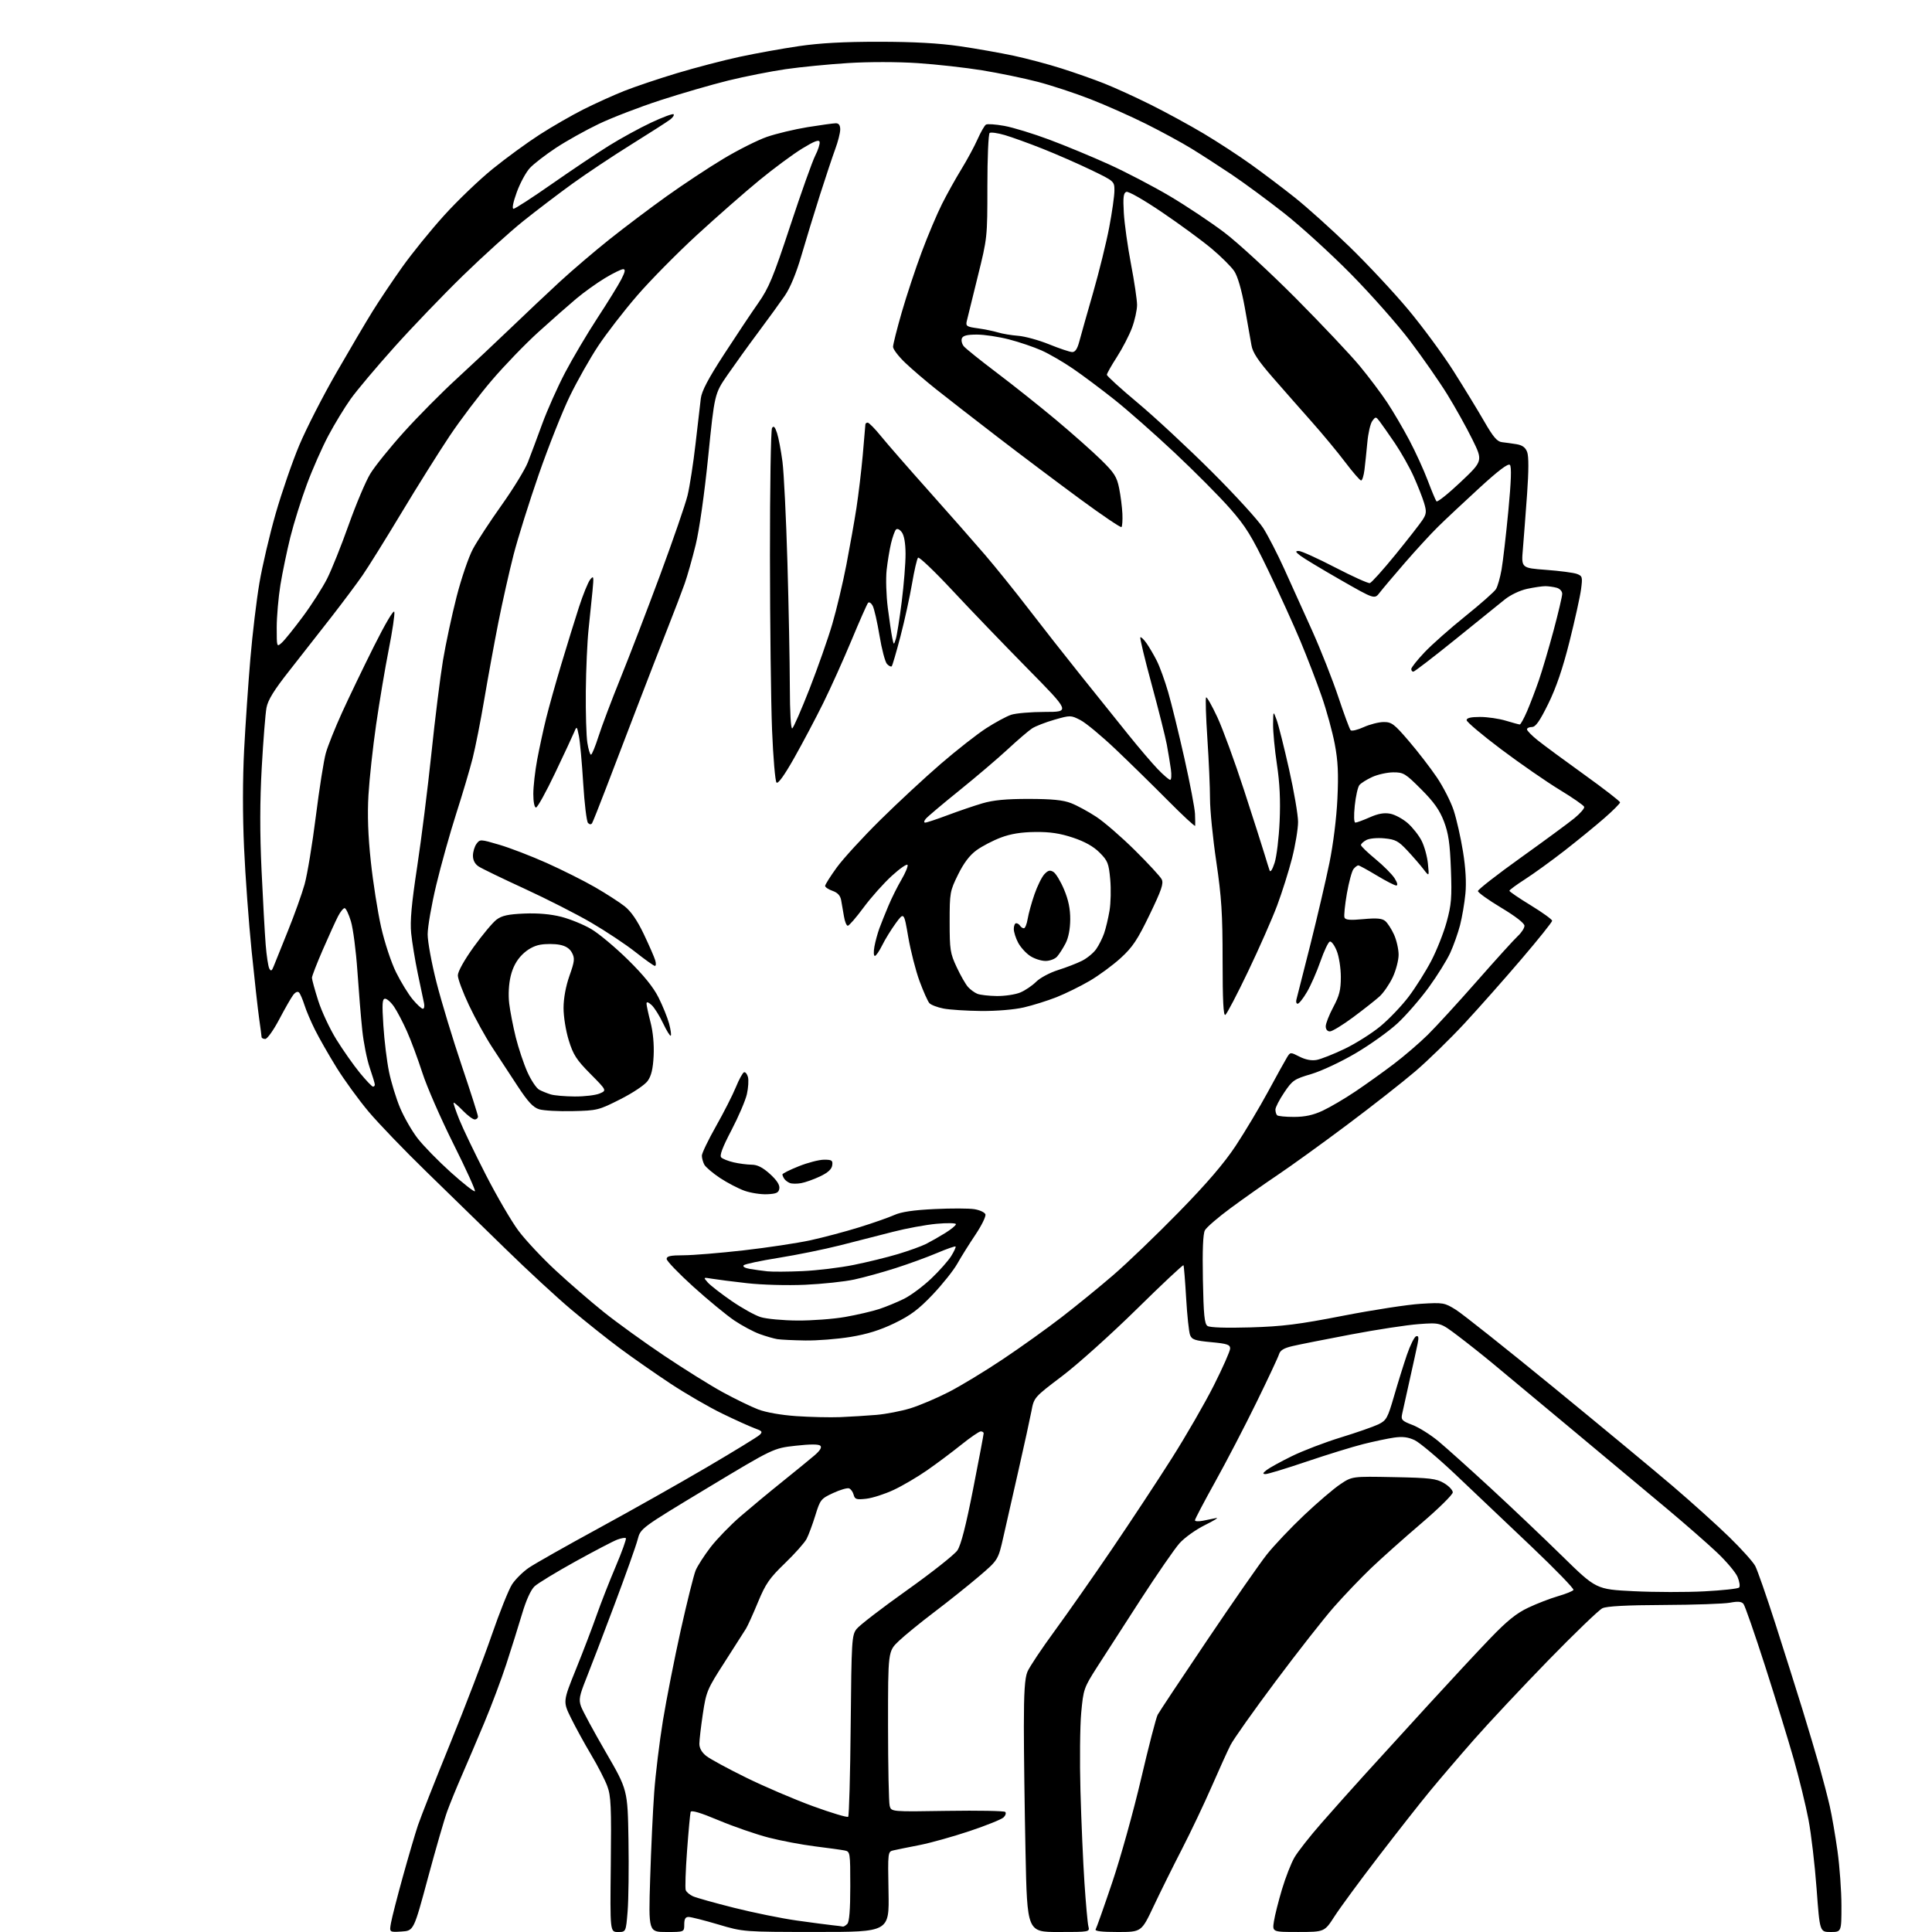 <?xml version="1.0" encoding="UTF-8" standalone="no"?>
<svg 
  version="1.1" 
  xmlns="http://www.w3.org/2000/svg" 
  xmlns:xlink="http://www.w3.org/1999/xlink" 
  xmlns:svg="http://www.w3.org/2000/svg"
  xmlns:rdf="http://www.w3.org/1999/02/22-rdf-syntax-ns#"
  xmlns:cc="http://creativecommons.org/ns#"
  xmlns:dc="http://purl.org/dc/elements/1.1/"
  viewBox="0 0 768 768"
  width="768"
  height="768"
>
<style>svg {background-color: white; }</style>"
<path stroke="none" fill="black" fill-rule="evenodd" d="M159.61,767.81C154.75,768.12 154.75,768.12 155.44,764.31C155.81,762.21 157.93,753.98 160.14,746.00C162.35,738.02 165.05,728.85 166.13,725.62C167.22,722.38 172.99,707.75 178.94,693.12C184.90,678.48 192.33,659.08 195.46,650.00C198.59,640.92 202.23,631.84 203.54,629.82C204.86,627.80 207.86,624.82 210.22,623.21C212.57,621.60 225.07,614.53 238.00,607.49C250.93,600.45 270.27,589.54 281.00,583.24C291.73,576.94 301.16,571.16 301.97,570.39C303.25,569.17 302.99,568.83 299.97,567.75C298.07,567.06 292.23,564.42 287.01,561.88C281.78,559.34 272.55,553.99 266.50,549.99C260.45,545.99 251.45,539.71 246.50,536.04C241.55,532.37 232.78,525.38 227.00,520.51C221.22,515.64 209.53,504.83 201.00,496.49C192.47,488.14 178.36,474.38 169.63,465.91C160.90,457.43 150.50,446.62 146.52,441.89C142.54,437.15 136.80,429.24 133.75,424.32C130.71,419.40 126.88,412.70 125.25,409.43C123.61,406.17 121.71,401.70 121.02,399.50C120.32,397.30 119.36,395.07 118.88,394.55C118.35,393.97 117.44,394.36 116.53,395.55C115.72,396.62 113.22,400.99 110.98,405.25C108.73,409.51 106.25,413.00 105.45,413.00C104.65,413.00 103.99,412.66 103.98,412.25C103.97,411.84 103.54,408.57 103.03,405.00C102.52,401.43 101.16,389.27 100.02,378.00C98.88,366.73 97.52,348.27 97.02,337.00C96.43,324.14 96.45,309.61 97.05,298.00C97.58,287.82 98.70,271.51 99.53,261.75C100.36,251.99 101.97,238.49 103.12,231.75C104.26,225.01 107.17,212.60 109.58,204.17C112.00,195.74 116.23,183.49 118.98,176.95C121.73,170.42 128.32,157.51 133.64,148.28C138.95,139.05 145.44,128.03 148.07,123.80C150.70,119.56 155.99,111.66 159.83,106.25C163.67,100.83 171.18,91.56 176.53,85.65C181.88,79.73 190.58,71.39 195.88,67.11C201.17,62.82 209.55,56.71 214.50,53.52C219.45,50.33 227.34,45.79 232.03,43.43C236.72,41.08 243.99,37.79 248.18,36.13C252.36,34.47 261.80,31.29 269.14,29.08C276.49,26.87 287.68,23.95 294.00,22.59C300.32,21.23 310.90,19.32 317.50,18.35C325.92,17.11 335.46,16.59 349.50,16.60C363.21,16.61 373.27,17.17 381.50,18.37C388.10,19.33 397.77,21.04 403.00,22.16C408.23,23.28 416.77,25.55 422.00,27.22C427.23,28.88 434.88,31.57 439.00,33.21C443.12,34.84 451.45,38.64 457.50,41.66C463.55,44.67 473.00,49.83 478.50,53.11C484.00,56.39 492.44,61.89 497.25,65.34C502.06,68.78 509.90,74.70 514.66,78.49C519.43,82.27 529.17,91.03 536.31,97.94C543.44,104.85 553.98,116.12 559.72,122.98C565.46,129.85 573.58,140.88 577.77,147.48C581.96,154.09 587.46,163.10 589.99,167.50C593.57,173.72 595.14,175.56 597.05,175.77C598.40,175.92 600.98,176.28 602.80,176.57C605.15,176.96 606.37,177.84 607.07,179.68C607.71,181.36 607.70,187.15 607.04,196.37C606.48,204.14 605.73,213.94 605.38,218.15C604.72,225.79 604.72,225.79 614.61,226.53C620.05,226.93 625.55,227.66 626.84,228.14C629.02,228.96 629.14,229.38 628.49,234.26C628.11,237.14 626.05,246.47 623.91,255.00C621.21,265.74 618.62,273.34 615.47,279.75C612.04,286.71 610.43,289.00 608.96,289.00C607.88,289.00 607.00,289.42 607.00,289.93C607.00,290.45 608.91,292.40 611.25,294.27C613.59,296.15 621.91,302.29 629.75,307.92C637.59,313.55 644.00,318.52 644.00,318.96C644.00,319.40 641.19,322.22 637.75,325.22C634.31,328.23 627.22,334.02 621.99,338.10C616.76,342.17 609.67,347.30 606.25,349.50C602.82,351.70 600.01,353.77 600.01,354.10C600.00,354.42 603.83,357.03 608.50,359.88C613.17,362.74 617.00,365.50 617.00,366.02C617.00,366.54 611.52,373.39 604.82,381.23C598.13,389.08 587.95,400.57 582.22,406.76C576.48,412.95 567.67,421.54 562.64,425.84C557.61,430.14 545.36,439.76 535.41,447.20C525.46,454.65 513.08,463.58 507.91,467.05C502.73,470.53 494.36,476.42 489.30,480.16C484.24,483.89 479.59,487.89 478.97,489.06C478.21,490.47 477.95,496.94 478.17,508.62C478.44,522.75 478.79,526.27 480.00,527.09C480.93,527.73 487.34,527.94 497.00,527.66C509.86,527.28 516.17,526.49 534.00,523.01C545.83,520.71 559.67,518.58 564.77,518.28C573.74,517.74 574.19,517.82 578.77,520.67C581.37,522.30 598.80,536.15 617.50,551.45C636.20,566.76 657.58,584.47 665.00,590.81C672.42,597.15 682.47,606.20 687.32,610.92C692.17,615.64 696.86,620.85 697.73,622.50C698.61,624.15 702.21,634.50 705.75,645.50C709.28,656.50 714.11,671.80 716.49,679.50C718.86,687.20 721.94,697.55 723.34,702.50C724.73,707.45 726.54,714.42 727.36,718.00C728.18,721.58 729.56,729.58 730.43,735.78C731.29,741.99 732.00,751.78 732.00,757.53C732.00,768.00 732.00,768.00 727.69,768.00C723.39,768.00 723.39,768.00 722.12,750.75C721.42,741.26 719.97,728.90 718.89,723.28C717.82,717.66 715.18,706.86 713.03,699.28C710.87,691.70 705.74,675.00 701.62,662.18C697.49,649.35 693.64,638.27 693.05,637.56C692.27,636.63 690.82,636.50 687.74,637.09C685.41,637.54 673.60,637.95 661.50,638.00C646.57,638.06 638.69,638.48 636.99,639.30C635.60,639.96 625.93,649.27 615.48,660.00C605.04,670.73 591.75,684.90 585.95,691.50C580.15,698.10 572.26,707.33 568.41,712.00C564.55,716.67 555.35,728.39 547.95,738.03C540.55,747.67 532.70,758.36 530.50,761.77C526.50,767.98 526.50,767.98 516.12,767.99C505.74,768.00 505.74,768.00 506.41,763.75C506.77,761.41 508.22,755.67 509.62,751.00C511.02,746.33 513.24,740.64 514.56,738.37C515.87,736.10 520.69,729.96 525.28,724.73C529.86,719.49 537.63,710.78 542.55,705.37C547.47,699.95 558.70,687.64 567.50,678.01C576.30,668.38 587.50,656.34 592.39,651.26C599.08,644.30 602.82,641.28 607.50,639.08C610.91,637.46 616.24,635.40 619.33,634.51C622.43,633.61 625.20,632.49 625.48,632.03C625.77,631.56 618.24,623.79 608.75,614.77C599.26,605.74 585.75,592.91 578.72,586.27C571.70,579.63 564.34,573.44 562.37,572.50C559.74,571.26 557.55,570.98 554.14,571.47C551.59,571.84 546.07,573.01 541.88,574.06C537.68,575.12 527.58,578.23 519.43,580.99C511.28,583.75 503.91,585.99 503.06,585.97C501.83,585.94 501.92,585.61 503.50,584.36C504.60,583.50 509.10,581.02 513.50,578.86C517.90,576.70 526.67,573.34 533.00,571.40C539.33,569.46 546.05,567.11 547.95,566.19C551.12,564.63 551.61,563.75 554.15,555.00C555.66,549.77 557.97,542.38 559.27,538.56C560.58,534.74 562.22,531.43 562.93,531.19C563.89,530.87 564.04,531.61 563.53,534.13C563.15,535.98 561.74,542.45 560.38,548.50C559.03,554.55 557.67,560.66 557.37,562.08C556.87,564.40 557.29,564.84 561.50,566.45C564.07,567.43 568.72,570.36 571.84,572.95C574.95,575.55 584.25,583.89 592.50,591.50C600.75,599.10 613.58,611.28 621.00,618.56C634.50,631.79 634.50,631.79 649.50,632.53C657.75,632.94 670.35,632.96 677.50,632.58C684.65,632.21 690.87,631.53 691.32,631.08C691.77,630.63 691.50,628.74 690.72,626.88C689.94,625.02 686.19,620.58 682.38,617.00C678.58,613.42 669.85,605.79 662.98,600.03C656.12,594.27 639.25,580.19 625.50,568.74C611.75,557.28 597.35,545.29 593.50,542.09C589.65,538.89 583.36,533.90 579.52,531.00C572.54,525.73 572.54,525.73 564.02,526.35C559.33,526.69 547.17,528.55 537.00,530.48C526.83,532.41 516.38,534.48 513.79,535.09C510.37,535.88 508.90,536.77 508.43,538.34C508.07,539.53 504.03,548.15 499.45,557.50C494.88,566.85 487.51,581.02 483.07,589.00C478.64,596.98 475.01,603.87 475.01,604.33C475.00,604.79 476.46,604.86 478.25,604.50C480.04,604.15 482.40,603.67 483.50,603.44C484.60,603.21 482.55,604.48 478.95,606.26C475.34,608.04 470.80,611.30 468.85,613.50C466.90,615.70 459.91,625.83 453.32,636.00C446.73,646.17 438.94,658.25 436.01,662.84C430.87,670.91 430.66,671.51 429.80,680.84C429.31,686.15 429.17,700.17 429.50,712.00C429.83,723.83 430.54,740.25 431.09,748.50C431.64,756.75 432.34,764.51 432.65,765.75C433.22,767.99 433.18,768.00 420.77,768.00C408.32,768.00 408.32,768.00 407.66,736.34C407.30,718.92 407.00,696.41 407.00,686.30C407.00,672.72 407.37,667.05 408.42,664.54C409.20,662.68 414.06,655.38 419.23,648.33C424.39,641.27 434.67,626.60 442.06,615.72C449.45,604.85 460.13,588.65 465.79,579.72C471.45,570.80 478.99,557.73 482.54,550.68C486.09,543.63 489.00,537.05 489.00,536.05C489.00,534.52 487.82,534.12 481.44,533.53C474.96,532.92 473.76,532.51 473.06,530.66C472.61,529.47 471.91,522.88 471.51,516.00C471.11,509.12 470.63,503.25 470.45,502.96C470.28,502.66 461.88,510.53 451.80,520.46C441.71,530.38 428.42,542.32 422.25,546.99C411.04,555.48 411.04,555.48 410.00,560.99C409.42,564.02 407.16,574.38 404.97,584.00C402.78,593.62 400.05,605.69 398.89,610.81C396.79,620.12 396.79,620.12 389.15,626.64C384.94,630.23 377.00,636.57 371.50,640.74C366.00,644.90 359.59,650.13 357.25,652.36C353.00,656.42 353.00,656.42 353.01,685.96C353.02,702.21 353.31,716.56 353.66,717.85C354.29,720.21 354.29,720.21 376.56,719.85C388.80,719.66 399.18,719.85 399.60,720.27C400.03,720.70 399.73,721.68 398.94,722.44C398.15,723.21 392.10,725.65 385.50,727.86C378.90,730.07 369.90,732.59 365.50,733.45C361.10,734.31 356.47,735.25 355.20,735.54C352.91,736.06 352.91,736.08 353.20,752.03C353.50,768.00 353.50,768.00 324.50,767.98C295.50,767.97 295.50,767.97 285.50,765.00C280.00,763.37 274.71,762.03 273.75,762.02C272.47,762.00 272.00,762.80 272.00,765.00C272.00,768.00 272.00,768.00 264.90,768.00C257.79,768.00 257.79,768.00 258.45,746.75C258.81,735.06 259.53,719.61 260.06,712.42C260.58,705.23 262.15,692.40 263.53,683.92C264.92,675.44 268.10,659.29 270.60,648.03C273.11,636.78 275.78,626.08 276.53,624.26C277.29,622.44 279.97,618.29 282.47,615.03C284.98,611.78 290.32,606.27 294.33,602.80C298.35,599.34 305.83,593.12 310.97,589.00C316.10,584.88 321.83,580.20 323.70,578.60C325.95,576.68 326.77,575.37 326.11,574.71C325.45,574.05 322.12,574.05 316.28,574.70C307.44,575.69 307.44,575.69 281.03,591.60C254.63,607.52 254.63,607.52 253.47,612.01C252.83,614.48 248.67,626.17 244.22,638.00C239.78,649.83 234.73,663.03 233.00,667.34C230.31,674.07 230.02,675.61 230.95,678.29C231.55,680.00 235.97,688.17 240.77,696.45C249.50,711.50 249.50,711.50 249.83,731.50C250.01,742.50 249.86,755.21 249.49,759.75C248.82,768.00 248.82,768.00 245.66,768.00C242.50,768.00 242.50,768.00 242.80,741.27C243.06,718.18 242.87,713.92 241.41,710.02C240.49,707.53 237.59,701.90 234.96,697.50C232.34,693.10 228.75,686.55 226.98,682.95C223.76,676.39 223.76,676.39 228.99,663.45C231.87,656.33 235.56,646.67 237.19,642.00C238.83,637.33 242.23,628.65 244.74,622.73C247.25,616.81 249.07,611.74 248.79,611.46C248.51,611.17 246.98,611.43 245.39,612.02C243.80,612.61 236.29,616.53 228.70,620.73C221.11,624.93 213.83,629.36 212.52,630.57C211.01,631.97 209.16,636.04 207.50,641.64C206.05,646.51 203.25,655.45 201.27,661.50C199.30,667.55 195.33,678.12 192.44,685.00C189.56,691.88 185.53,701.33 183.49,706.00C181.45,710.67 178.88,716.98 177.78,720.00C176.67,723.02 173.22,734.95 170.11,746.50C164.46,767.50 164.46,767.50 159.61,767.81zM444.32,768.00C437.92,768.00 435.09,767.66 435.54,766.94C435.90,766.36 438.88,757.92 442.16,748.19C445.45,738.46 450.59,719.99 453.59,707.14C456.59,694.30 459.56,682.82 460.19,681.64C460.82,680.47 469.67,667.12 479.87,652.00C490.06,636.88 500.71,621.57 503.55,617.98C506.39,614.40 513.07,607.34 518.40,602.30C523.73,597.26 530.21,591.72 532.80,590.00C537.50,586.86 537.50,586.86 554.00,587.18C568.50,587.46 570.92,587.75 574.00,589.56C575.92,590.69 577.50,592.34 577.50,593.24C577.50,594.13 571.88,599.67 565.00,605.55C558.12,611.42 549.14,619.44 545.03,623.36C540.92,627.29 534.27,634.25 530.24,638.83C526.22,643.41 515.80,656.68 507.10,668.33C498.39,679.97 490.32,691.38 489.16,693.67C487.99,695.96 484.60,703.44 481.62,710.28C478.63,717.12 473.32,728.29 469.81,735.11C466.30,741.92 461.25,752.11 458.59,757.75C453.75,768.00 453.75,768.00 444.32,768.00zM335.05,765.84C335.35,765.93 336.14,765.46 336.80,764.80C337.62,763.98 338.00,759.20 338.00,749.82C338.00,736.33 337.95,736.03 335.75,735.59C334.51,735.34 329.23,734.61 324.00,733.96C318.77,733.31 310.45,731.74 305.50,730.46C300.55,729.18 291.64,726.10 285.70,723.61C278.39,720.54 274.79,719.47 274.53,720.29C274.33,720.96 273.69,727.91 273.11,735.75C272.53,743.58 272.30,750.61 272.59,751.36C272.87,752.11 274.16,753.21 275.44,753.79C276.73,754.38 284.09,756.44 291.80,758.38C299.52,760.32 310.70,762.59 316.66,763.43C322.62,764.27 329.07,765.12 331.00,765.32C332.93,765.52 334.75,765.75 335.05,765.84zM337.16,722.18C337.53,721.81 337.98,705.45 338.16,685.82C338.48,651.96 338.60,650.01 340.50,647.55C341.60,646.12 350.60,639.19 360.50,632.16C370.40,625.12 379.43,617.98 380.58,616.29C382.00,614.19 383.98,606.46 386.84,591.86C389.15,580.11 391.03,570.16 391.02,569.75C391.01,569.34 390.49,569.00 389.86,569.00C389.23,569.00 385.75,571.39 382.11,574.31C378.47,577.23 372.37,581.80 368.54,584.46C364.71,587.13 358.71,590.65 355.21,592.28C351.70,593.92 346.82,595.49 344.36,595.77C340.45,596.21 339.82,596.01 339.34,594.21C339.05,593.07 338.23,591.92 337.53,591.65C336.82,591.38 333.97,592.21 331.19,593.50C326.34,595.75 326.04,596.12 324.11,602.39C322.99,605.99 321.44,610.19 320.64,611.72C319.85,613.25 315.97,617.61 312.03,621.41C305.87,627.35 304.36,629.53 301.32,636.86C299.38,641.55 297.23,646.31 296.53,647.44C295.84,648.57 292.02,654.56 288.04,660.74C281.12,671.48 280.73,672.39 279.40,681.24C278.64,686.33 278.01,691.70 278.01,693.18C278.00,694.91 278.97,696.62 280.75,698.02C282.26,699.22 289.39,703.09 296.60,706.63C303.80,710.17 315.73,715.28 323.10,717.97C330.47,720.66 336.80,722.56 337.16,722.18zM334.00,563.33C338.12,563.16 344.60,562.76 348.38,562.44C352.17,562.12 358.24,560.94 361.88,559.83C365.52,558.71 372.41,555.79 377.18,553.33C381.96,550.88 391.63,545.01 398.68,540.29C405.73,535.58 416.23,528.07 422.00,523.61C427.77,519.16 437.00,511.64 442.50,506.90C448.00,502.17 459.71,490.92 468.53,481.90C479.75,470.42 486.56,462.49 491.19,455.50C494.83,450.00 500.61,440.32 504.04,434.00C507.46,427.68 510.86,421.53 511.60,420.34C512.92,418.19 512.95,418.19 516.58,420.04C518.96,421.25 521.33,421.71 523.37,421.34C525.09,421.03 530.10,419.05 534.50,416.94C538.90,414.83 545.32,410.78 548.77,407.93C552.21,405.07 557.28,399.76 560.02,396.12C562.76,392.48 566.78,386.10 568.95,381.94C571.12,377.79 573.88,370.82 575.07,366.47C576.95,359.62 577.18,356.78 576.76,345.52C576.37,335.19 575.79,331.26 573.98,326.50C572.25,321.99 570.01,318.82 564.94,313.75C558.67,307.47 557.91,307.00 553.85,307.02C551.46,307.03 547.70,307.86 545.50,308.86C543.30,309.86 540.99,311.32 540.37,312.09C539.75,312.87 538.93,316.54 538.54,320.25C538.12,324.35 538.21,327.00 538.79,327.00C539.32,327.00 541.87,326.06 544.48,324.91C547.81,323.43 550.21,323.00 552.62,323.46C554.50,323.81 557.63,325.50 559.58,327.20C561.53,328.91 564.02,332.07 565.11,334.22C566.21,336.38 567.34,340.47 567.62,343.32C568.14,348.50 568.14,348.50 565.84,345.50C564.58,343.85 561.70,340.53 559.45,338.12C555.90,334.32 554.70,333.68 550.33,333.26C547.47,332.98 544.36,333.27 543.15,333.92C541.97,334.55 541.00,335.45 541.00,335.91C541.00,336.38 543.59,338.88 546.75,341.48C549.91,344.08 553.33,347.51 554.35,349.10C555.49,350.89 555.75,352.00 555.04,352.00C554.41,352.00 550.91,350.20 547.26,348.00C543.61,345.80 540.32,344.00 539.94,344.00C539.56,344.00 538.71,344.65 538.05,345.44C537.40,346.23 536.21,350.61 535.41,355.17C534.62,359.73 534.18,364.04 534.45,364.74C534.82,365.70 536.70,365.86 541.95,365.37C547.23,364.88 549.37,365.06 550.64,366.11C551.56,366.87 553.14,369.30 554.14,371.50C555.14,373.70 555.96,377.30 555.97,379.50C555.97,381.70 554.92,385.75 553.62,388.50C552.32,391.25 549.96,394.67 548.38,396.11C546.79,397.55 542.08,401.26 537.91,404.36C533.74,407.46 529.57,410.00 528.66,410.00C527.66,410.00 527.00,409.20 527.00,407.98C527.00,406.87 528.35,403.43 530.00,400.34C532.43,395.79 533.00,393.51 533.00,388.38C533.00,384.86 532.28,380.23 531.37,377.98C530.48,375.74 529.24,374.08 528.62,374.29C528.01,374.49 526.33,378.03 524.89,382.16C523.45,386.29 521.05,391.77 519.54,394.33C518.04,396.90 516.37,399.00 515.84,399.00C515.30,399.00 515.09,398.21 515.37,397.25C515.64,396.29 518.13,386.50 520.89,375.50C523.65,364.50 527.06,349.88 528.47,343.00C529.98,335.62 531.28,325.18 531.64,317.50C532.11,307.52 531.87,302.47 530.59,295.76C529.68,290.95 527.33,282.40 525.37,276.76C523.41,271.12 519.61,261.26 516.94,254.85C514.26,248.45 508.53,235.85 504.20,226.85C497.50,212.96 495.20,209.22 488.83,202.00C484.72,197.32 474.86,187.41 466.93,179.96C458.99,172.51 448.23,163.02 443.00,158.87C437.77,154.72 430.36,149.17 426.52,146.55C422.68,143.92 417.06,140.66 414.02,139.30C410.98,137.95 405.17,135.97 401.09,134.92C397.01,133.86 391.26,133.00 388.31,133.00C384.44,133.00 382.78,133.42 382.36,134.51C382.04,135.34 382.39,136.77 383.14,137.67C383.89,138.57 389.82,143.33 396.33,148.25C402.83,153.16 413.41,161.58 419.83,166.95C426.25,172.33 434.27,179.44 437.66,182.76C442.98,187.98 443.96,189.52 444.89,194.15C445.48,197.09 446.05,201.63 446.17,204.23C446.28,206.83 446.12,209.21 445.81,209.52C445.51,209.83 438.11,204.83 429.38,198.41C420.65,191.99 405.85,180.87 396.50,173.68C387.15,166.49 376.12,157.93 372.00,154.64C367.88,151.36 362.36,146.63 359.75,144.13C357.14,141.62 355.00,138.81 355.00,137.87C355.00,136.93 356.55,130.77 358.45,124.18C360.35,117.59 363.92,106.80 366.39,100.20C368.85,93.60 372.49,85.00 374.46,81.09C376.43,77.17 379.90,70.94 382.18,67.23C384.45,63.53 387.34,58.18 388.60,55.34C389.86,52.51 391.36,49.90 391.93,49.54C392.50,49.19 395.78,49.41 399.23,50.04C402.68,50.66 410.72,53.12 417.11,55.51C423.49,57.89 434.20,62.33 440.89,65.37C447.59,68.41 458.45,74.08 465.02,77.97C471.59,81.86 481.37,88.38 486.74,92.45C492.11,96.52 504.92,108.32 515.21,118.67C525.49,129.03 536.89,141.10 540.53,145.50C544.17,149.90 549.08,156.43 551.44,160.00C553.81,163.57 557.76,170.32 560.24,175.00C562.71,179.68 566.00,186.88 567.55,191.00C569.10,195.12 570.66,198.85 571.02,199.29C571.38,199.72 575.69,196.28 580.59,191.65C589.50,183.22 589.50,183.22 585.26,174.62C582.93,169.88 578.44,161.85 575.30,156.76C572.15,151.66 565.52,142.15 560.57,135.60C555.63,129.06 545.03,117.07 537.04,108.96C529.04,100.85 517.10,89.97 510.50,84.78C503.90,79.59 494.45,72.63 489.50,69.31C484.55,66.00 477.35,61.35 473.50,58.99C469.65,56.63 461.59,52.25 455.59,49.26C449.59,46.26 439.67,41.85 433.55,39.46C427.42,37.06 417.93,33.93 412.45,32.51C406.98,31.08 397.08,29.04 390.46,27.96C383.84,26.88 372.28,25.59 364.78,25.09C356.82,24.56 345.34,24.55 337.19,25.06C329.50,25.54 318.33,26.63 312.36,27.49C306.39,28.36 296.10,30.39 289.50,32.01C282.90,33.64 270.75,37.16 262.50,39.85C254.25,42.53 243.22,46.78 238.00,49.28C232.78,51.78 225.12,56.06 221.00,58.78C216.88,61.50 212.22,65.09 210.66,66.76C209.10,68.42 206.75,72.76 205.43,76.39C203.97,80.42 203.46,83.00 204.14,83.00C204.74,83.00 211.60,78.56 219.37,73.13C227.14,67.70 237.32,60.87 242.00,57.96C246.68,55.04 254.25,50.89 258.83,48.74C263.41,46.59 267.43,45.10 267.76,45.42C268.09,45.75 267.49,46.69 266.43,47.50C265.37,48.32 258.43,52.77 251.00,57.40C243.57,62.02 233.00,69.07 227.50,73.05C222.00,77.03 213.22,83.71 208.00,87.89C202.78,92.07 192.02,101.79 184.11,109.49C176.19,117.20 163.88,130.02 156.75,137.98C149.61,145.94 141.81,155.21 139.41,158.58C137.01,161.94 133.01,168.51 130.54,173.16C128.06,177.82 124.20,186.55 121.97,192.57C119.74,198.58 116.79,208.00 115.42,213.50C114.06,219.00 112.28,227.55 111.47,232.50C110.67,237.45 110.01,245.06 110.00,249.40C110.00,257.31 110.00,257.31 112.05,255.46C113.17,254.44 116.94,249.76 120.43,245.05C123.92,240.35 128.24,233.57 130.05,230.00C131.85,226.43 135.70,216.82 138.60,208.65C141.51,200.48 145.36,191.35 147.18,188.35C148.99,185.36 155.03,177.87 160.59,171.71C166.15,165.54 175.60,156.00 181.60,150.51C187.59,145.01 197.22,135.97 203.00,130.42C208.78,124.86 217.55,116.59 222.50,112.02C227.45,107.46 236.37,99.85 242.32,95.11C248.27,90.38 258.48,82.67 265.02,78.00C271.56,73.33 281.68,66.63 287.52,63.13C293.36,59.62 301.16,55.70 304.86,54.41C308.56,53.13 315.84,51.39 321.04,50.54C326.24,49.70 331.29,49.01 332.25,49.00C333.44,49.00 334.00,49.78 334.00,51.46C334.00,52.82 333.12,56.30 332.04,59.21C330.97,62.12 328.22,70.35 325.94,77.50C323.67,84.65 320.35,95.48 318.58,101.56C316.53,108.60 314.12,114.42 311.96,117.56C310.09,120.28 305.38,126.78 301.48,132.00C297.58,137.22 292.07,144.88 289.22,149.00C284.05,156.50 284.05,156.50 281.52,181.50C280.03,196.29 278.00,210.58 276.56,216.50C275.21,222.00 273.24,228.97 272.17,232.00C271.10,235.03 268.10,242.90 265.49,249.50C262.89,256.10 257.39,270.27 253.28,281.00C249.17,291.73 243.59,306.29 240.88,313.38C238.17,320.46 235.69,326.69 235.37,327.21C234.99,327.82 234.40,327.80 233.75,327.15C233.19,326.59 232.33,319.46 231.83,311.32C231.34,303.17 230.56,294.70 230.11,292.50C229.32,288.61 229.27,288.57 228.26,291.00C227.69,292.38 224.28,299.69 220.68,307.25C217.08,314.81 213.66,321.00 213.07,321.00C212.44,321.00 212.00,318.77 212.00,315.61C212.00,312.65 212.70,306.46 213.56,301.86C214.43,297.26 216.02,289.90 217.11,285.50C218.20,281.10 220.91,271.43 223.14,264.00C225.37,256.57 228.51,246.40 230.13,241.39C231.75,236.39 233.76,231.44 234.60,230.39C236.01,228.66 236.09,229.05 235.52,235.00C235.18,238.57 234.48,245.42 233.96,250.21C233.45,255.00 232.96,266.02 232.87,274.71C232.79,283.39 233.06,292.64 233.48,295.25C233.89,297.86 234.54,300.00 234.92,300.00C235.30,300.00 236.64,296.74 237.91,292.75C239.18,288.76 243.13,278.30 246.69,269.50C250.25,260.70 257.34,242.23 262.45,228.46C267.55,214.68 272.44,200.51 273.31,196.96C274.17,193.40 275.60,184.20 276.48,176.50C277.36,168.80 278.31,160.66 278.58,158.40C278.94,155.45 281.52,150.54 287.79,140.89C292.58,133.51 298.70,124.33 301.40,120.49C305.63,114.46 307.38,110.24 314.15,89.71C318.47,76.62 322.93,64.10 324.06,61.88C325.19,59.66 325.98,57.21 325.81,56.43C325.58,55.39 323.75,56.08 318.90,59.04C315.27,61.26 307.62,66.91 301.90,71.61C296.18,76.30 285.04,86.07 277.14,93.32C269.24,100.57 258.50,111.45 253.28,117.50C248.05,123.55 241.09,132.55 237.81,137.50C234.52,142.45 229.44,151.45 226.50,157.50C223.56,163.55 218.03,177.50 214.20,188.50C210.38,199.50 205.86,213.90 204.16,220.50C202.46,227.10 199.73,239.25 198.09,247.50C196.46,255.75 193.95,269.48 192.51,278.00C191.07,286.52 188.98,297.09 187.87,301.47C186.76,305.86 183.82,315.76 181.34,323.47C178.87,331.19 175.30,343.93 173.42,351.78C171.54,359.63 170.00,368.47 170.00,371.41C170.00,374.35 171.59,383.00 173.54,390.63C175.49,398.26 179.99,413.09 183.54,423.60C187.09,434.10 190.00,443.21 190.00,443.85C190.00,444.48 189.41,445.00 188.70,445.00C187.98,445.00 185.87,443.43 184.01,441.51C182.16,439.60 180.49,438.17 180.32,438.35C180.15,438.52 181.17,441.55 182.59,445.08C184.01,448.61 188.75,458.48 193.13,467.02C197.50,475.55 203.35,485.57 206.13,489.28C208.91,492.99 215.53,500.06 220.84,504.98C226.15,509.91 234.78,517.37 240.00,521.56C245.22,525.74 256.03,533.55 264.01,538.90C271.99,544.25 282.49,550.80 287.35,553.45C292.21,556.09 298.50,559.16 301.34,560.25C304.45,561.45 310.47,562.51 316.50,562.93C322.00,563.31 329.88,563.49 334.00,563.33zM320.07,532.86C315.36,532.79 310.38,532.55 309.00,532.33C307.62,532.11 304.48,531.20 302.00,530.31C299.52,529.41 294.97,526.98 291.88,524.90C288.80,522.81 281.48,516.79 275.63,511.51C269.79,506.22 265.00,501.25 265.00,500.45C265.00,499.33 266.52,499.00 271.75,498.99C275.46,498.98 286.19,498.10 295.60,497.03C305.00,495.96 316.92,494.16 322.10,493.04C327.27,491.91 335.98,489.60 341.46,487.90C346.95,486.20 353.25,483.99 355.46,483.00C358.29,481.73 363.10,481.02 371.50,480.62C378.10,480.30 385.23,480.32 387.34,480.67C389.45,481.01 391.42,481.92 391.71,482.70C392.01,483.47 390.23,487.12 387.76,490.80C385.28,494.49 382.03,499.69 380.53,502.36C379.02,505.03 374.62,510.55 370.74,514.64C365.18,520.49 361.98,522.89 355.60,525.98C349.87,528.75 344.74,530.36 338.07,531.45C332.89,532.30 324.79,532.94 320.07,532.86zM317.00,524.93C322.77,524.97 331.31,524.33 335.97,523.51C340.62,522.69 346.70,521.28 349.47,520.37C352.23,519.46 356.73,517.61 359.45,516.25C362.17,514.88 367.02,511.26 370.23,508.20C373.44,505.14 377.00,501.12 378.14,499.27C379.29,497.41 380.06,495.72 379.85,495.51C379.64,495.30 376.32,496.46 372.48,498.09C368.64,499.72 361.27,502.41 356.09,504.07C350.91,505.73 343.49,507.79 339.59,508.63C335.69,509.48 326.87,510.41 319.99,510.72C312.92,511.03 302.92,510.76 296.99,510.09C291.22,509.44 284.93,508.64 283.00,508.31C279.51,507.72 279.51,507.72 281.36,509.81C282.39,510.96 286.60,514.24 290.73,517.09C294.85,519.94 300.09,522.86 302.37,523.57C304.64,524.28 311.23,524.90 317.00,524.93zM319.00,505.29C324.77,505.03 333.92,503.93 339.33,502.83C344.74,501.74 352.67,499.80 356.96,498.51C361.24,497.23 366.27,495.41 368.13,494.48C369.98,493.54 373.41,491.59 375.75,490.14C378.08,488.69 380.00,487.11 380.00,486.63C380.00,486.16 376.51,486.09 372.25,486.48C367.99,486.88 360.23,488.31 355.00,489.66C349.77,491.02 340.32,493.43 334.00,495.03C327.68,496.63 316.65,498.87 309.51,500.01C302.36,501.15 296.12,502.48 295.63,502.97C295.11,503.49 296.15,504.09 298.12,504.42C299.98,504.73 303.07,505.16 305.00,505.37C306.93,505.58 313.23,505.55 319.00,505.29zM305.00,474.73C302.52,474.85 298.48,474.23 296.00,473.36C293.52,472.48 289.13,470.19 286.22,468.27C283.32,466.34 280.51,463.95 279.97,462.95C279.44,461.95 279.00,460.34 279.00,459.38C279.00,458.42 281.52,453.18 284.60,447.73C287.68,442.29 291.23,435.31 292.50,432.21C293.76,429.11 295.23,426.42 295.77,426.24C296.30,426.07 297.01,426.93 297.33,428.16C297.65,429.39 297.46,432.44 296.90,434.94C296.34,437.43 293.58,443.87 290.77,449.26C287.18,456.12 285.96,459.36 286.70,460.10C287.28,460.68 289.50,461.56 291.63,462.05C293.76,462.55 296.96,462.96 298.75,462.98C301.06,462.99 303.16,464.05 306.05,466.66C308.76,469.11 310.00,471.01 309.80,472.41C309.55,474.14 308.71,474.54 305.00,474.73zM188.79,473.54C189.11,473.22 185.27,464.76 180.25,454.73C175.24,444.70 169.68,432.00 167.91,426.50C166.13,421.00 163.38,413.57 161.78,410.00C160.19,406.43 157.90,402.04 156.69,400.26C155.49,398.47 153.87,397.01 153.10,397.01C151.95,397.00 151.83,398.88 152.40,407.75C152.78,413.66 153.78,421.88 154.63,426.00C155.47,430.12 157.44,436.57 159.01,440.32C160.58,444.07 163.72,449.55 165.99,452.49C168.26,455.43 174.19,461.50 179.16,465.98C184.14,470.46 188.47,473.86 188.79,473.54zM318.50,470.31C316.85,470.62 314.82,470.60 314.00,470.28C313.18,469.96 312.17,469.21 311.77,468.60C311.36,468.00 311.02,467.21 311.02,466.86C311.01,466.50 313.93,465.04 317.51,463.61C321.09,462.17 325.62,461.00 327.58,461.00C330.70,461.00 331.10,461.28 330.82,463.25C330.60,464.79 329.08,466.17 326.00,467.63C323.52,468.81 320.15,470.01 318.50,470.31zM514.42,443.99C518.76,443.98 522.01,443.28 525.78,441.52C528.68,440.17 534.53,436.74 538.78,433.88C543.02,431.03 549.90,426.11 554.07,422.94C558.23,419.78 564.30,414.56 567.57,411.34C570.83,408.13 579.63,398.52 587.12,390.00C594.61,381.47 601.93,373.41 603.37,372.08C604.82,370.74 606.00,368.91 606.00,368.01C606.00,367.01 602.41,364.22 596.75,360.83C591.66,357.78 587.50,354.80 587.50,354.21C587.50,353.61 595.15,347.65 604.50,340.96C613.85,334.27 623.43,327.22 625.80,325.29C628.16,323.36 629.94,321.31 629.74,320.73C629.55,320.14 625.14,317.09 619.94,313.93C614.75,310.77 604.31,303.55 596.75,297.87C589.19,292.18 583.00,286.97 583.00,286.27C583.00,285.40 584.69,285.00 588.34,285.00C591.28,285.00 595.89,285.67 598.59,286.49C601.29,287.31 603.78,287.98 604.13,287.99C604.47,288.00 605.77,285.64 607.02,282.75C608.26,279.86 610.37,274.35 611.70,270.50C613.03,266.65 615.66,257.73 617.56,250.68C619.45,243.62 621.00,237.04 621.00,236.04C621.00,235.01 620.03,233.97 618.75,233.63C617.51,233.30 615.51,233.02 614.30,233.01C613.09,233.01 609.84,233.48 607.09,234.07C604.17,234.70 600.44,236.48 598.15,238.32C596.00,240.07 587.12,247.24 578.43,254.25C569.74,261.26 562.27,267.00 561.82,267.00C561.37,267.00 561.00,266.52 561.00,265.94C561.00,265.36 563.36,262.38 566.25,259.33C569.14,256.27 576.45,249.80 582.50,244.94C588.55,240.08 594.03,235.24 594.68,234.17C595.34,233.11 596.33,229.60 596.90,226.37C597.46,223.14 598.67,212.70 599.58,203.17C600.71,191.32 600.91,185.51 600.21,184.81C599.50,184.10 595.60,187.06 587.89,194.14C581.68,199.84 574.31,206.75 571.53,209.50C568.74,212.25 562.87,218.64 558.48,223.70C554.09,228.77 549.58,234.11 548.45,235.58C546.40,238.26 546.40,238.26 532.88,230.52C525.44,226.26 518.26,221.94 516.93,220.91C514.91,219.36 514.80,219.04 516.28,219.02C517.26,219.01 523.74,221.94 530.69,225.54C537.64,229.14 543.87,231.95 544.53,231.79C545.19,231.63 549.76,226.55 554.69,220.50C559.61,214.45 564.46,208.24 565.47,206.70C567.04,204.29 567.13,203.37 566.11,199.97C565.46,197.80 563.59,193.05 561.96,189.41C560.33,185.78 556.96,179.81 554.48,176.15C551.99,172.49 549.26,168.60 548.42,167.50C546.93,165.56 546.83,165.56 545.51,167.35C544.75,168.36 543.87,172.19 543.54,175.85C543.20,179.51 542.69,184.41 542.40,186.75C542.11,189.09 541.51,191.00 541.06,191.00C540.61,191.00 537.78,187.74 534.76,183.75C531.75,179.76 525.73,172.50 521.39,167.62C517.05,162.74 510.04,154.76 505.80,149.90C500.09,143.34 497.94,140.07 497.48,137.28C497.14,135.20 495.94,128.43 494.82,122.23C493.53,115.10 491.98,109.79 490.62,107.77C489.44,106.01 485.41,102.00 481.67,98.86C477.93,95.72 469.09,89.23 462.02,84.44C454.68,79.46 448.55,75.96 447.73,76.27C446.59,76.71 446.38,78.46 446.74,84.66C446.99,88.97 448.28,98.12 449.59,105.00C450.91,111.88 451.99,119.17 452.00,121.21C452.00,123.25 451.09,127.37 449.97,130.36C448.85,133.35 446.15,138.55 443.97,141.93C441.79,145.31 440.00,148.48 440.00,148.98C440.00,149.48 445.51,154.50 452.25,160.13C458.99,165.76 472.21,178.04 481.63,187.43C491.05,196.82 500.31,206.97 502.21,210.00C504.11,213.03 507.82,220.22 510.44,226.00C513.07,231.78 518.07,242.84 521.56,250.60C525.04,258.35 529.75,270.28 532.02,277.10C534.29,283.92 536.49,289.85 536.90,290.28C537.32,290.71 539.65,290.15 542.08,289.05C544.51,287.95 548.09,287.03 550.02,287.02C553.19,287.00 554.22,287.78 560.02,294.56C563.59,298.72 568.59,305.20 571.14,308.97C573.69,312.73 576.72,318.67 577.87,322.16C579.01,325.65 580.68,333.00 581.56,338.50C582.62,345.04 582.95,350.85 582.52,355.29C582.16,359.02 581.20,364.64 580.39,367.79C579.57,370.93 577.82,375.87 576.50,378.76C575.18,381.66 571.33,387.84 567.95,392.50C564.56,397.15 559.00,403.56 555.59,406.73C552.18,409.90 544.69,415.27 538.94,418.65C533.13,422.08 525.28,425.76 521.25,426.95C514.47,428.95 513.76,429.43 510.50,434.28C508.57,437.14 507.00,440.19 507.00,441.07C507.00,441.95 507.30,442.97 507.67,443.33C508.03,443.70 511.07,444.00 514.42,443.99zM227.61,441.69C222.05,441.82 216.08,441.49 214.34,440.96C211.93,440.22 209.90,438.04 205.76,431.74C202.78,427.21 198.22,420.24 195.61,416.25C193.00,412.26 188.88,404.79 186.44,399.63C184.00,394.48 182.00,389.13 182.00,387.73C182.00,386.21 184.53,381.67 188.32,376.40C191.80,371.57 195.88,366.69 197.39,365.56C199.53,363.96 202.00,363.42 208.42,363.15C213.86,362.93 218.89,363.37 223.10,364.44C226.62,365.34 231.96,367.52 234.98,369.29C237.99,371.05 244.57,376.55 249.61,381.50C255.88,387.67 259.71,392.40 261.78,396.53C263.44,399.84 265.33,404.50 265.97,406.88C266.61,409.26 266.91,411.42 266.64,411.69C266.37,411.96 264.99,409.74 263.57,406.75C262.16,403.76 260.10,400.50 259.00,399.50C257.68,398.31 257.00,398.12 257.00,398.95C257.00,399.64 257.72,402.98 258.59,406.36C259.59,410.19 260.05,415.21 259.83,419.70C259.57,424.90 258.91,427.68 257.45,429.70C256.31,431.28 251.58,434.45 246.57,436.98C238.00,441.32 237.40,441.47 227.61,441.69zM228.50,435.87C232.35,435.89 236.79,435.36 238.36,434.69C241.22,433.47 241.22,433.47 234.69,426.88C229.15,421.28 227.86,419.29 226.09,413.54C224.91,409.74 224.01,404.11 224.02,400.64C224.03,396.81 224.92,392.01 226.37,387.89C228.41,382.14 228.54,380.96 227.38,378.76C226.49,377.05 224.88,376.01 222.41,375.55C220.40,375.17 216.99,375.16 214.81,375.53C212.27,375.96 209.69,377.38 207.56,379.51C205.34,381.72 203.83,384.55 203.00,388.02C202.24,391.17 202.01,395.43 202.41,398.86C202.78,401.96 203.96,408.04 205.03,412.36C206.11,416.68 208.19,422.89 209.65,426.16C211.12,429.43 213.23,432.59 214.35,433.19C215.47,433.79 217.53,434.62 218.94,435.05C220.35,435.48 224.65,435.85 228.50,435.87zM148.25,431.95C148.66,431.98 149.00,431.62 149.00,431.16C149.00,430.69 148.09,427.67 146.98,424.44C145.87,421.22 144.53,414.51 144.01,409.54C143.48,404.57 142.61,393.98 142.07,386.00C141.52,378.02 140.37,369.14 139.50,366.25C138.63,363.36 137.50,361.00 136.99,361.00C136.47,361.00 135.29,362.46 134.37,364.25C133.44,366.04 130.73,371.99 128.34,377.49C125.95,382.98 124.00,388.02 124.00,388.69C124.00,389.35 125.11,393.41 126.47,397.70C127.82,401.99 131.09,408.97 133.72,413.22C136.35,417.46 140.53,423.40 143.00,426.42C145.47,429.44 147.84,431.92 148.25,431.95zM487.09,403.44C486.32,403.92 486.00,397.66 486.00,381.81C486.00,363.21 485.58,356.69 483.50,342.57C482.12,333.26 481.00,322.00 481.00,317.56C481.00,313.11 480.53,302.34 479.95,293.62C479.37,284.91 479.14,277.53 479.44,277.23C479.74,276.93 481.75,280.47 483.91,285.09C486.06,289.72 490.83,302.73 494.49,314.00C498.16,325.27 501.83,336.75 502.65,339.50C503.48,342.25 504.39,345.18 504.68,346.00C505.00,346.91 505.79,345.72 506.67,343.00C507.48,340.52 508.38,333.10 508.67,326.50C509.04,318.12 508.72,311.29 507.60,303.87C506.72,298.03 506.03,290.83 506.07,287.87C506.14,282.50 506.14,282.50 507.48,286.15C508.22,288.16 510.44,296.98 512.41,305.75C514.39,314.52 516.00,323.96 516.00,326.72C516.00,329.48 514.93,335.96 513.62,341.12C512.30,346.28 509.62,354.79 507.66,360.02C505.69,365.26 500.51,377.02 496.13,386.16C491.76,395.30 487.69,403.07 487.09,403.44zM390.00,401.88C384.23,401.82 377.50,401.39 375.05,400.91C372.61,400.43 370.09,399.47 369.45,398.77C368.81,398.07 367.05,394.12 365.53,390.00C364.01,385.88 362.00,378.01 361.05,372.52C359.34,362.55 359.34,362.55 356.06,367.02C354.26,369.49 351.84,373.41 350.69,375.75C349.54,378.09 348.22,380.00 347.76,380.00C347.29,380.00 347.22,378.31 347.60,376.25C347.98,374.19 348.87,370.93 349.58,369.00C350.29,367.07 351.92,363.02 353.19,360.00C354.46,356.98 356.77,352.34 358.32,349.71C359.87,347.07 360.98,344.43 360.78,343.84C360.58,343.25 357.77,345.18 354.54,348.13C351.30,351.08 346.24,356.76 343.29,360.75C340.34,364.74 337.51,368.00 337.01,368.00C336.50,368.00 335.81,366.31 335.48,364.25C335.14,362.19 334.64,359.30 334.37,357.83C334.03,355.99 332.95,354.83 330.94,354.13C329.32,353.56 328.00,352.68 328.00,352.16C328.00,351.64 330.08,348.36 332.61,344.86C335.15,341.36 342.92,332.88 349.88,326.00C356.84,319.12 367.70,309.05 374.02,303.60C380.33,298.16 388.43,291.82 392.00,289.51C395.57,287.20 400.03,284.79 401.90,284.15C403.77,283.52 409.83,283.00 415.36,283.00C425.43,283.00 425.43,283.00 408.44,265.75C399.10,256.26 385.66,242.29 378.58,234.69C371.50,227.10 365.36,221.25 364.94,221.69C364.51,222.14 363.44,226.78 362.55,232.00C361.66,237.22 359.60,246.64 357.96,252.92C356.32,259.21 354.75,264.58 354.47,264.86C354.18,265.15 353.34,264.73 352.59,263.94C351.85,263.15 350.51,258.08 349.62,252.68C348.73,247.29 347.51,241.95 346.91,240.83C346.31,239.70 345.48,239.17 345.07,239.64C344.66,240.11 341.70,246.80 338.50,254.50C335.29,262.20 330.23,273.45 327.24,279.50C324.25,285.55 319.06,295.35 315.72,301.27C311.83,308.16 309.30,311.70 308.68,311.08C308.15,310.55 307.36,301.21 306.91,290.31C306.47,279.41 306.09,248.23 306.07,221.00C306.05,193.77 306.42,170.88 306.90,170.13C307.54,169.12 308.06,169.65 308.88,172.13C309.49,173.98 310.46,179.10 311.04,183.50C311.61,187.90 312.50,205.90 313.01,223.50C313.52,241.10 313.95,263.29 313.97,272.81C313.99,283.32 314.37,289.89 314.94,289.54C315.45,289.22 318.56,282.11 321.84,273.73C325.11,265.35 329.18,253.78 330.87,248.00C332.56,242.22 335.07,231.65 336.45,224.50C337.83,217.35 339.63,207.22 340.44,202.00C341.24,196.78 342.38,187.32 342.95,181.00C343.52,174.68 343.99,169.16 344.00,168.75C344.00,168.34 344.41,168.00 344.92,168.00C345.42,168.00 347.79,170.40 350.17,173.34C352.55,176.28 361.09,186.07 369.14,195.09C377.19,204.12 387.26,215.55 391.51,220.50C395.76,225.45 403.55,235.12 408.83,242.00C414.11,248.88 423.47,260.80 429.64,268.50C435.81,276.20 444.30,286.77 448.50,292.00C452.70,297.23 457.98,303.41 460.23,305.75C462.48,308.09 464.71,310.00 465.17,310.00C465.64,310.00 465.76,308.09 465.44,305.75C465.11,303.41 464.39,299.02 463.83,296.00C463.27,292.98 460.57,282.25 457.83,272.16C455.08,262.08 453.05,253.61 453.31,253.35C453.57,253.10 454.67,254.15 455.76,255.69C456.85,257.24 458.69,260.38 459.85,262.68C461.02,264.98 463.05,270.60 464.38,275.18C465.70,279.75 468.61,291.60 470.83,301.50C473.05,311.40 474.94,321.30 475.03,323.50C475.12,325.70 475.15,327.85 475.10,328.27C475.04,328.69 470.16,324.17 464.25,318.21C458.34,312.25 448.96,303.06 443.42,297.80C437.87,292.53 431.60,287.33 429.47,286.24C425.67,284.29 425.49,284.29 419.18,286.09C415.65,287.10 411.64,288.66 410.26,289.56C408.89,290.46 404.53,294.19 400.59,297.85C396.64,301.51 387.98,308.88 381.35,314.23C374.71,319.58 368.71,324.64 368.02,325.48C367.27,326.38 367.18,327.00 367.79,327.00C368.36,327.00 372.36,325.67 376.66,324.06C380.97,322.44 387.20,320.31 390.50,319.34C394.85,318.06 399.93,317.57 409.00,317.58C418.26,317.60 422.61,318.03 425.78,319.27C428.13,320.18 432.63,322.62 435.78,324.69C438.93,326.76 445.83,332.74 451.12,337.98C456.41,343.21 461.20,348.41 461.78,349.52C462.63,351.16 461.75,353.74 457.00,363.59C452.16,373.61 450.23,376.51 445.50,380.83C442.38,383.68 436.81,387.78 433.13,389.93C429.45,392.08 423.52,394.99 419.97,396.40C416.41,397.80 410.57,399.64 407.00,400.46C403.19,401.35 396.16,401.93 390.00,401.88zM168.09,401.00C168.61,401.00 168.82,399.99 168.55,398.75C168.28,397.51 167.17,392.23 166.08,387.00C164.99,381.77 163.81,374.57 163.45,371.00C162.97,366.15 163.57,359.41 165.84,344.50C167.51,333.50 170.05,313.25 171.49,299.50C172.92,285.75 175.00,269.10 176.09,262.50C177.19,255.90 179.63,244.52 181.50,237.22C183.38,229.91 186.30,221.36 188.00,218.22C189.69,215.07 194.82,207.23 199.40,200.80C203.98,194.36 208.67,186.71 209.82,183.80C210.96,180.88 213.54,174.00 215.54,168.50C217.55,163.00 221.64,153.82 224.64,148.11C227.64,142.40 233.43,132.62 237.51,126.38C241.59,120.15 245.86,113.24 246.99,111.02C248.51,108.04 248.70,107.00 247.71,107.00C246.98,107.00 243.73,108.59 240.50,110.54C237.26,112.49 232.11,116.18 229.06,118.74C226.00,121.31 219.25,127.25 214.07,131.95C208.88,136.65 200.55,145.27 195.57,151.10C190.58,156.92 183.02,166.90 178.77,173.26C174.51,179.62 165.86,193.42 159.54,203.93C153.23,214.43 146.26,225.61 144.07,228.76C141.88,231.92 136.36,239.31 131.80,245.18C127.23,251.06 119.72,260.65 115.11,266.50C108.90,274.37 106.51,278.24 105.93,281.35C105.50,283.67 104.65,294.33 104.05,305.03C103.30,318.55 103.27,331.07 103.97,346.00C104.52,357.82 105.26,371.10 105.61,375.50C105.96,379.90 106.61,384.18 107.05,385.00C107.70,386.20 108.06,386.00 108.84,384.00C109.38,382.62 111.91,376.32 114.47,370.00C117.03,363.68 120.01,355.35 121.09,351.50C122.16,347.65 124.17,335.50 125.55,324.50C126.93,313.50 128.72,302.17 129.53,299.33C130.34,296.48 133.22,289.28 135.93,283.33C138.64,277.37 144.34,265.52 148.60,257.00C153.20,247.81 156.51,242.21 156.75,243.25C156.97,244.21 155.97,250.96 154.52,258.25C153.08,265.54 150.83,278.93 149.52,288.00C148.21,297.07 146.84,309.68 146.47,316.00C146.01,323.93 146.30,332.15 147.41,342.50C148.29,350.75 150.13,362.45 151.49,368.50C152.89,374.68 155.49,382.56 157.44,386.50C159.35,390.35 162.31,395.19 164.03,397.25C165.74,399.31 167.57,401.00 168.09,401.00zM396.28,395.94C399.46,395.97 403.64,395.34 405.58,394.53C407.51,393.73 410.35,391.80 411.89,390.26C413.43,388.72 417.35,386.63 420.60,385.61C423.84,384.59 428.15,382.93 430.17,381.90C432.18,380.88 434.70,378.80 435.76,377.27C436.83,375.75 438.24,372.93 438.91,371.00C439.58,369.07 440.54,365.03 441.05,362.02C441.56,359.00 441.68,353.38 441.33,349.52C440.75,343.19 440.34,342.15 437.09,338.90C434.66,336.47 431.24,334.55 426.50,332.97C421.34,331.26 417.39,330.66 411.50,330.73C405.95,330.79 401.77,331.46 397.86,332.94C394.75,334.11 390.40,336.37 388.20,337.97C385.45,339.96 383.13,343.02 380.84,347.67C377.61,354.23 377.50,354.87 377.50,366.48C377.50,377.55 377.72,378.97 380.30,384.47C381.83,387.76 383.86,391.30 384.80,392.34C385.73,393.38 387.40,394.60 388.50,395.05C389.60,395.50 393.10,395.90 396.28,395.94zM260.32,383.96C259.87,383.93 256.38,381.45 252.57,378.44C248.76,375.43 240.90,370.21 235.12,366.83C229.34,363.44 217.39,357.36 208.57,353.30C199.75,349.25 191.52,345.26 190.27,344.44C188.81,343.48 188.00,341.96 188.00,340.17C188.00,338.64 188.63,336.52 189.40,335.46C190.78,333.58 190.94,333.58 198.48,335.80C202.71,337.04 211.19,340.31 217.33,343.05C223.47,345.80 232.10,350.12 236.50,352.66C240.90,355.20 246.20,358.61 248.27,360.24C250.84,362.26 253.27,365.79 255.93,371.35C258.06,375.83 260.11,380.51 260.47,381.75C260.84,382.99 260.77,383.98 260.32,383.96zM415.60,381.99C413.89,381.99 411.15,381.10 409.50,380.01C407.85,378.93 405.71,376.57 404.75,374.78C403.79,373.00 403.00,370.51 403.00,369.27C403.00,368.02 403.42,367.00 403.94,367.00C404.46,367.00 405.16,367.45 405.50,368.00C405.84,368.55 406.52,369.00 407.01,369.00C407.51,369.00 408.19,367.31 408.52,365.25C408.86,363.19 410.07,358.80 411.22,355.50C412.36,352.20 414.13,348.61 415.16,347.51C416.62,345.96 417.40,345.76 418.76,346.61C419.72,347.20 421.62,350.35 422.98,353.59C424.72,357.73 425.46,361.30 425.43,365.50C425.41,369.30 424.73,372.79 423.58,375.00C422.58,376.93 421.07,379.29 420.22,380.25C419.38,381.21 417.30,382.00 415.60,381.99zM356.10,254.00C356.54,252.62 357.59,245.95 358.45,239.16C359.30,232.37 359.99,223.82 359.97,220.16C359.95,215.89 359.41,212.80 358.46,211.55C357.57,210.37 356.66,209.98 356.13,210.55C355.66,211.07 354.79,213.53 354.20,216.00C353.61,218.47 352.82,223.25 352.45,226.61C352.08,229.97 352.29,236.72 352.91,241.61C353.54,246.50 354.33,251.85 354.67,253.50C355.30,256.50 355.30,256.50 356.10,254.00zM426.21,139.95C427.40,139.98 428.26,138.70 429.04,135.75C429.66,133.41 432.12,124.69 434.52,116.37C436.91,108.05 439.80,96.35 440.93,90.37C442.07,84.39 443.00,77.82 443.00,75.77C443.00,72.06 442.96,72.03 433.75,67.58C428.66,65.13 420.00,61.33 414.50,59.15C409.00,56.96 402.20,54.51 399.40,53.69C396.59,52.87 393.89,52.49 393.40,52.85C392.90,53.21 392.50,62.72 392.50,74.00C392.50,94.42 392.48,94.56 388.65,110.00C386.54,118.53 384.58,126.48 384.30,127.67C383.85,129.62 384.31,129.92 388.65,130.50C391.32,130.87 394.95,131.61 396.72,132.15C398.49,132.69 402.10,133.29 404.75,133.49C407.40,133.69 412.93,135.21 417.03,136.87C421.14,138.54 425.27,139.92 426.21,139.95z" />

</svg>